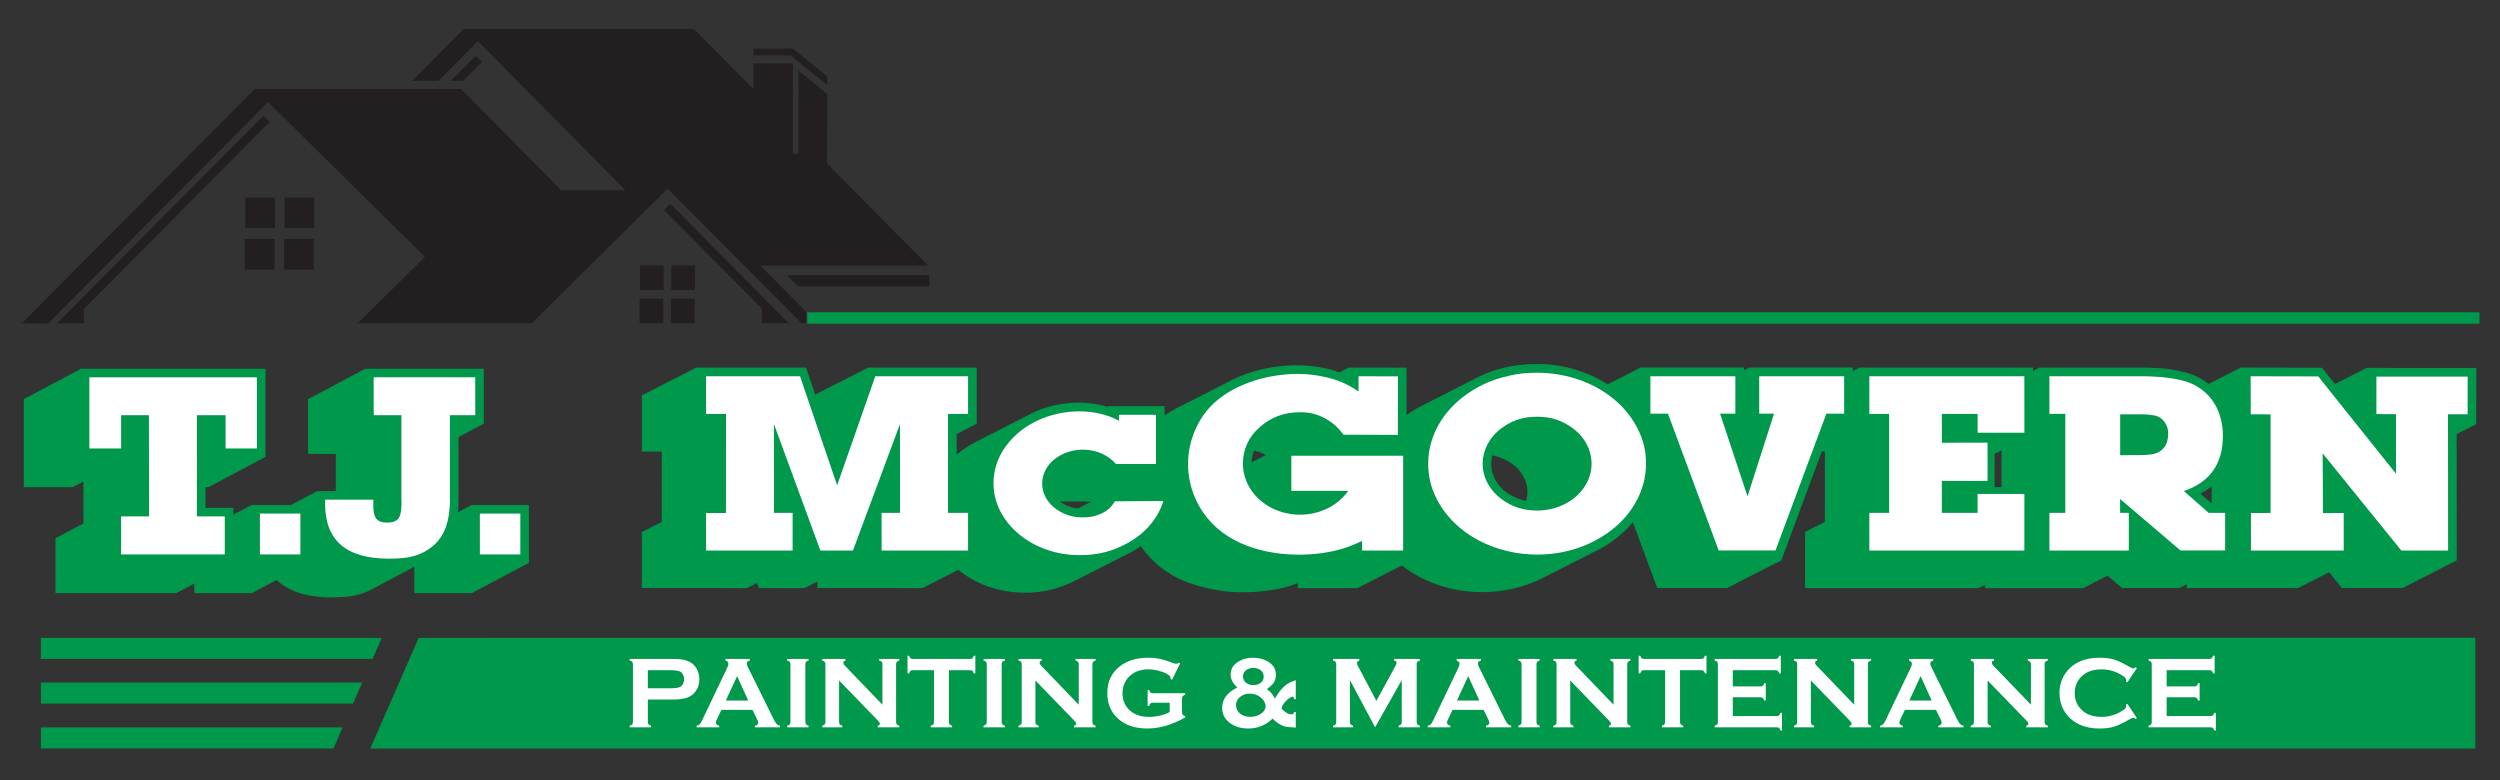 <svg width="346" height="108" viewBox="0 0 346 108" fill="none" xmlns="http://www.w3.org/2000/svg">
<rect x="0" y="0" width="346" height="108" fill="#333333" stroke="none"/>
<path fill-rule="evenodd" clip-rule="evenodd" d="M149.179 70.369C148.638 70.314 148.132 70.18 147.603 69.951C147.268 69.805 146.968 69.629 146.699 69.417L151.051 69.416L149.179 70.369ZM173.214 63.985C173.223 63.819 173.24 63.653 173.266 63.488C173.326 63.102 173.426 62.729 173.563 62.373C174.036 62.462 174.495 62.607 174.959 62.833C175.045 62.874 175.131 62.919 175.215 62.965L173.214 63.985ZM277.008 67.422H276.054L276.058 62.811L277.008 62.327L277.008 67.422ZM306.092 69.683L304.546 68.326C305.078 68.032 305.595 67.703 306.091 67.344L306.092 69.683ZM206.569 63.02C207.542 63.216 208.465 63.612 209.3 64.209C209.935 64.666 210.389 65.171 210.777 65.851C211.419 66.958 211.569 68.153 211.208 69.328C210.576 69.202 209.963 68.984 209.339 68.668C208.082 68.028 207.09 66.993 206.626 65.675C206.316 64.794 206.313 63.876 206.569 63.02ZM153.44 56.233L153.285 56.312C151.561 55.797 149.997 55.631 148.187 55.767C145.983 55.927 143.866 56.548 141.983 57.622L135.038 61.162C134.147 61.616 133.308 62.164 132.543 62.803C132.495 62.844 132.447 62.884 132.4 62.924V60.067L135.127 58.678H135.172V50.873H120.112L120.103 50.899L112.821 54.61L111.552 50.873H96.316V50.897L88.831 54.711V62.494L91.59 62.489L91.584 72.24L88.831 73.644L88.831 81.392L103.375 81.393L104.776 80.679L105.038 81.391L111.331 81.397L113.129 80.481L113.131 81.392L127.657 81.393L132.623 78.862C135.258 80.995 138.501 82.026 141.83 82.029C143.793 82.037 145.458 81.733 147.291 81.034C147.796 80.843 148.272 80.634 148.725 80.403L155.708 76.844C156.474 76.495 157.195 76.086 157.878 75.588C159.439 77.845 161.733 79.675 164.626 80.687C168.295 81.97 171.824 82.244 175.545 81.731C177.011 81.539 178.232 81.235 179.618 80.719V81.393H187.872L194.016 78.262C197.216 80.739 201.133 81.955 205.13 81.953C208.061 81.952 210.989 81.287 213.562 79.976L220.418 76.482C222.548 75.507 224.467 74.105 225.99 72.28L229.367 81.387H239.015L246.485 77.579H246.525L252.136 62.485H252.563V72.225L249.827 73.619V81.393H273.845L274.751 80.931V81.393H288.302L291.687 79.668L293.702 81.386H301.634L302.643 80.872L302.643 81.388L318.047 81.39L322.349 79.198L324.126 81.39H332.496L339.966 77.583H340.012L339.998 60.082L342.662 58.724H342.707L342.717 50.918L327.493 50.917V50.941L323.164 53.147L321.363 50.892L310.082 50.868V50.891L305.671 53.139C305.363 52.889 305.035 52.663 304.691 52.462C303.936 52.02 303.243 51.739 302.394 51.529C300.894 51.134 299.586 50.951 298.035 50.917C297.452 50.879 296.959 50.866 296.375 50.874L282.236 50.874V50.897L281.361 51.343L281.36 50.873H257.312V50.897L256.423 51.349V50.869L242.072 50.867V50.89L241.369 51.248L241.369 50.871L227.01 50.869V50.892L222.506 53.188C221.422 52.487 220.299 51.941 218.996 51.472C216.847 50.703 214.912 50.371 212.629 50.379C209.387 50.379 206.361 51.126 203.612 52.673L196.766 56.163C196.043 56.531 195.34 56.952 194.658 57.426L194.665 50.883L186.62 50.871V50.895L185.371 51.531C184.366 51.166 183.372 50.923 182.241 50.76C180.465 50.502 178.935 50.478 177.152 50.68C174.605 50.965 172.017 51.704 169.754 52.976L162.835 56.502C162.261 56.794 161.705 57.119 161.175 57.478V56.21H153.439L153.44 56.233ZM63.453 60.491L66.919 58.654H66.957V58.319H66.96V54.703H66.957V51.032H50.529V51.053L42.64 55.234V62.493H42.657V62.828H46.479V65.67V67.971H43.853L43.852 67.992L40.271 69.89H34.785V69.91L32.293 71.23L32.293 70.288H28.438L28.441 67.432H28.831L36.708 63.257H36.746V51.035H11.183V51.056L3.294 55.236V67.432H10.034L11.541 66.633L11.548 72.442L7.683 74.49V79.29L7.678 82.093L24.381 82.094L26.896 80.761V82.093H34.841L38.276 80.273C38.354 80.347 38.434 80.42 38.517 80.492L38.527 80.501C39.489 81.328 40.764 81.928 42.021 82.241L42.032 82.243C43.382 82.569 44.558 82.701 45.947 82.682C46.822 82.676 47.785 82.632 48.672 82.501C49.401 82.393 50.243 82.129 50.914 81.826C51.083 81.749 51.245 81.67 51.401 81.587L57.339 78.44V82.093H65.284L73.161 77.919H73.2V69.89H65.228V69.91L63.387 70.886C63.446 70.362 63.466 69.828 63.453 69.257V60.491Z" fill="#00984B"/>
<path fill-rule="evenodd" clip-rule="evenodd" d="M51.553 91.201L52.826 88.288H5.659V91.201H51.553Z" fill="#00984B"/>
<path fill-rule="evenodd" clip-rule="evenodd" d="M46.147 103.587L47.42 100.674H5.665V103.587H46.147Z" fill="#00984B"/>
<path fill-rule="evenodd" clip-rule="evenodd" d="M48.851 97.381L50.125 94.467H5.659V97.381H48.851Z" fill="#00984B"/>
<path fill-rule="evenodd" clip-rule="evenodd" d="M342.578 103.593H51.249L57.939 88.286L342.578 88.26V103.593Z" fill="#00984B"/>
<path fill-rule="evenodd" clip-rule="evenodd" d="M255.232 57.25H252.769L245.73 76.187H237.866L230.845 57.25H228.415V52.072L240.177 52.074L240.174 57.247L238.056 57.25L241.856 68.695L245.527 57.25L243.476 57.247V52.071L255.232 52.072V57.25ZM212.736 51.582C218.306 51.567 224.158 54.256 226.713 59.448C227.469 60.991 227.807 62.449 227.809 64.168C227.806 68.04 225.718 71.493 222.51 73.749C219.645 75.764 216.298 76.752 212.736 76.754C207.16 76.757 201.319 74.091 198.759 68.888C198.004 67.345 197.665 65.887 197.663 64.168C197.666 60.295 199.753 56.842 202.961 54.587C204.54 53.474 206.039 52.762 207.9 52.244C209.558 51.778 211.014 51.579 212.736 51.582ZM273.698 70.985L273.701 68.365L280.173 68.365L280.17 76.194H258.717V70.985H261.452V57.286H258.717V52.077H280.17L280.175 59.894H273.701L273.702 57.285L268.751 57.286L268.756 61.272L275.08 61.266L275.076 66.557H268.749L268.751 70.985H273.698ZM324.371 76.191L311.532 76.189L311.53 70.999L314.249 70.993V57.349L311.503 57.346L311.49 52.074L320.844 52.094L331.601 65.559V57.312L328.892 57.311L328.897 52.121L341.525 52.121L341.518 57.333L338.804 57.337L338.819 76.191H332.344L321.452 62.745L321.504 71.009L324.369 70.999L324.371 76.191ZM187.724 63.075H194.197V76.194H188.507V74.864C186.671 75.758 184.996 76.267 182.973 76.545C178.204 77.217 172.332 76.444 168.538 73.172C163.954 69.191 163.093 62.532 166.515 57.517C168.885 54.054 173.452 52.315 177.402 51.876C179.438 51.641 181.194 51.72 183.2 52.136C185.016 52.504 186.492 53.131 188.018 54.183L188.022 52.077L193.472 52.084L193.464 60.191L185.934 60.162C185.165 59.102 184.296 58.359 183.13 57.764C182.077 57.26 181.083 57.042 179.917 57.059C177.739 57.038 175.874 57.745 174.257 59.204C172.793 60.514 172.037 62.184 172.019 64.149C172.011 66.226 173.052 68.185 174.696 69.469C178.301 72.285 183.893 71.71 186.592 67.94H178.72V63.075H187.724ZM154.292 69.381L161.013 69.331C160.231 71.843 158.444 73.838 156.113 75.132C153.97 76.316 151.887 76.846 149.439 76.83C147.778 76.834 146.37 76.598 144.801 76.051C142.092 75.109 139.653 73.211 138.372 70.616C137.078 67.996 137.239 64.899 138.776 62.404C141.001 58.793 145.279 56.91 149.439 56.933C151.314 56.944 153.217 57.334 154.869 58.236L154.859 57.413H159.984V64.216L154.45 64.218C152.338 61.779 148.352 61.606 145.893 63.592C144.901 64.393 144.232 65.637 144.233 66.917C144.234 68.358 145.014 69.653 146.211 70.486C147.33 71.26 148.493 71.617 149.854 71.603C150.815 71.624 151.634 71.453 152.505 71.047C153.29 70.668 153.859 70.138 154.292 69.381ZM109.699 76.194L97.72 76.193L97.72 71.005L100.472 70.996L100.48 57.287L97.72 57.292V52.077H110.728L115.857 67.167L121.139 52.077H133.981V57.286H131.209L131.209 70.985H133.981V76.194L122.018 76.193L122.01 70.981L124.562 70.983L124.554 58.705L118.047 76.197L113.54 76.193L107.11 58.687V70.983L109.699 70.985V76.194ZM294.627 76.194H283.64V70.983L285.838 70.979L285.839 57.281H283.64V52.077H296.488C297.047 52.071 297.519 52.084 298.076 52.119C299.529 52.175 300.752 52.346 302.165 52.688C304.765 53.388 306.636 55.262 307.333 57.862C307.56 58.726 307.655 59.482 307.647 60.375C307.652 64.042 305.958 66.713 302.245 67.963L305.68 70.978L307.959 70.978V76.186H301.782L293.418 69.056L293.429 70.979L294.627 70.98V76.194ZM212.736 57.677C210.695 57.654 208.946 58.281 207.385 59.597C206.06 60.723 205.198 62.422 205.199 64.168C205.201 66.124 206.207 67.908 207.808 69.079C209.304 70.168 210.885 70.675 212.736 70.658C215.578 70.662 218.483 69.254 219.74 66.568C220.961 63.962 220.014 60.976 217.663 59.257C216.167 58.167 214.586 57.661 212.736 57.677ZM293.434 62.997C294.429 62.997 296.257 63.003 297.03 62.957C298.015 62.898 298.932 62.735 299.562 61.867C299.957 61.325 300.066 60.728 300.073 60.032C300.092 59.412 299.925 58.877 299.555 58.378C299.231 57.931 298.815 57.652 298.279 57.521C297.473 57.371 296.778 57.317 295.959 57.342H293.434V62.997Z" fill="white"/>
<path fill-rule="evenodd" clip-rule="evenodd" d="M35.97 76.733V71.076H41.571V76.733H35.97Z" fill="white"/>
<path fill-rule="evenodd" clip-rule="evenodd" d="M66.414 76.733V71.076H72.014V76.733H66.414Z" fill="white"/>
<path fill-rule="evenodd" clip-rule="evenodd" d="M20.627 71.474H16.757V71.819V73.93H16.76L16.755 76.733L31.11 76.733L31.108 72.962V71.474H27.251L27.265 57.463H31.221V62.072H35.561V52.221H12.369V62.072H16.764V57.463H20.61L20.627 71.474Z" fill="white"/>
<path fill-rule="evenodd" clip-rule="evenodd" d="M51.672 69.156H45.005C44.995 69.368 44.99 69.544 44.99 69.682C44.99 72.242 45.724 74.155 47.191 75.421C48.658 76.688 50.875 77.321 53.841 77.321C54.218 77.321 54.584 77.312 54.938 77.293C55.453 77.266 55.944 77.219 56.41 77.151C57.911 76.892 59.168 76.284 60.18 75.329C61.571 74.017 62.267 71.997 62.267 69.267V68.326V67.384V62.671V62.427V61.482V57.468H65.772V57.133H65.775V55.888H65.772V52.218H51.715V55.888V56.365V57.133H51.732V57.468H55.554C55.554 57.468 55.554 58.334 55.554 61.482C55.554 61.125 55.554 61.734 55.554 62.427V62.671V67.384C55.554 68.242 55.554 68.659 55.554 68.326C55.554 69.01 55.554 69.038 55.554 69.038C55.554 69.116 55.558 69.194 55.567 69.273V69.682C55.567 70.717 55.419 71.417 55.124 71.782C54.828 72.148 54.316 72.331 53.588 72.331C52.902 72.331 52.411 72.164 52.115 71.829C51.82 71.495 51.672 70.922 51.672 70.11V69.156Z" fill="white"/>
<path fill-rule="evenodd" clip-rule="evenodd" d="M89.663 96.818V99.938C89.663 100.077 89.696 100.184 89.763 100.26C89.83 100.337 89.945 100.396 90.106 100.437V100.659H87.153V100.437C87.319 100.391 87.435 100.331 87.5 100.257C87.564 100.183 87.597 100.077 87.597 99.938V91.923C87.597 91.78 87.564 91.671 87.5 91.597C87.435 91.523 87.319 91.463 87.153 91.417V91.195H93.06C93.749 91.195 94.295 91.242 94.699 91.334C95.104 91.426 95.461 91.586 95.771 91.812C96.09 92.048 96.339 92.358 96.519 92.742C96.7 93.139 96.79 93.559 96.79 94.003C96.79 94.641 96.619 95.2 96.276 95.681C95.981 96.092 95.589 96.385 95.102 96.558C94.614 96.731 93.933 96.818 93.06 96.818H89.663ZM89.663 95.258H92.817C93.446 95.258 93.887 95.191 94.141 95.057C94.303 94.969 94.434 94.829 94.533 94.638C94.632 94.446 94.682 94.234 94.682 94.003C94.682 93.777 94.632 93.567 94.533 93.376C94.434 93.184 94.303 93.044 94.141 92.956C93.892 92.822 93.45 92.755 92.817 92.755H89.663V95.258ZM104.145 98.246H99.844L99.207 99.578C99.119 99.762 99.075 99.908 99.075 100.014C99.075 100.218 99.229 100.358 99.538 100.437L99.538 100.659H96.408V100.437C96.593 100.4 96.734 100.335 96.831 100.243C96.928 100.151 97.039 99.97 97.164 99.702L100.644 92.429C100.755 92.198 100.811 92.013 100.811 91.875C100.811 91.662 100.677 91.51 100.408 91.417V91.195H103.764V91.417C103.492 91.496 103.355 91.632 103.355 91.826C103.355 91.96 103.399 92.113 103.487 92.284L107.092 99.578C107.245 99.887 107.378 100.098 107.494 100.212C107.61 100.325 107.764 100.4 107.958 100.437V100.659H104.475V100.437C104.781 100.386 104.934 100.243 104.934 100.007C104.934 99.91 104.888 99.767 104.795 99.578L104.145 98.246ZM103.55 96.95L102.016 93.579L100.456 96.95H103.55ZM109.396 99.931V91.916C109.396 91.778 109.364 91.671 109.299 91.597C109.234 91.523 109.118 91.463 108.952 91.417V91.195H111.905V91.417C111.739 91.459 111.624 91.518 111.559 91.594C111.494 91.67 111.462 91.778 111.462 91.916V99.931C111.462 100.074 111.496 100.184 111.562 100.26C111.63 100.337 111.744 100.396 111.905 100.437V100.659H108.952V100.437C109.119 100.391 109.234 100.331 109.299 100.257C109.364 100.183 109.396 100.074 109.396 99.931ZM116.13 94.177V99.931C116.13 100.074 116.162 100.183 116.227 100.257C116.292 100.331 116.407 100.391 116.574 100.437V100.659H113.794V100.437C113.96 100.391 114.076 100.331 114.14 100.257C114.205 100.183 114.237 100.074 114.237 99.931V91.916C114.237 91.778 114.205 91.671 114.14 91.597C114.076 91.523 113.96 91.463 113.794 91.417V91.195H117.01V91.417C116.812 91.468 116.712 91.574 116.712 91.736C116.712 91.847 116.777 91.969 116.906 92.103L122.127 97.532V91.916C122.127 91.778 122.095 91.671 122.03 91.597C121.965 91.523 121.85 91.463 121.683 91.417V91.195H124.463V91.417C124.297 91.463 124.181 91.523 124.117 91.597C124.052 91.671 124.02 91.778 124.02 91.916V99.931C124.02 100.074 124.052 100.183 124.117 100.257C124.181 100.331 124.297 100.391 124.463 100.437V100.659H121.482V100.437C121.676 100.396 121.773 100.296 121.773 100.139C121.773 100.047 121.66 99.885 121.434 99.654L116.13 94.177ZM131.329 92.755V99.931C131.329 100.074 131.361 100.183 131.426 100.257C131.491 100.331 131.606 100.391 131.773 100.437V100.659H128.819V100.437C128.986 100.391 129.101 100.331 129.166 100.257C129.231 100.183 129.263 100.074 129.263 99.931V92.755H126.324C126.185 92.755 126.078 92.787 126.005 92.85C125.931 92.914 125.871 93.03 125.824 93.199H125.602V90.751H125.824C125.875 90.92 125.936 91.036 126.008 91.1C126.08 91.163 126.185 91.195 126.324 91.195H134.262C134.405 91.195 134.514 91.163 134.588 91.1C134.662 91.036 134.722 90.92 134.768 90.751H134.99V93.199H134.768C134.722 93.03 134.662 92.914 134.588 92.85C134.514 92.787 134.405 92.755 134.262 92.755H131.329ZM136.566 99.931V91.916C136.566 91.778 136.533 91.671 136.468 91.597C136.404 91.523 136.288 91.463 136.122 91.417V91.195H139.075V91.417C138.909 91.459 138.793 91.518 138.729 91.594C138.664 91.67 138.632 91.778 138.632 91.916V99.931C138.632 100.074 138.665 100.184 138.732 100.26C138.799 100.337 138.914 100.396 139.075 100.437V100.659H136.122V100.437C136.288 100.391 136.404 100.331 136.468 100.257C136.533 100.183 136.566 100.074 136.566 99.931ZM143.3 94.177V99.931C143.3 100.074 143.332 100.183 143.397 100.257C143.462 100.331 143.577 100.391 143.744 100.437V100.659H140.963V100.437C141.13 100.391 141.245 100.331 141.31 100.257C141.375 100.183 141.407 100.074 141.407 99.931V91.916C141.407 91.778 141.375 91.671 141.31 91.597C141.245 91.523 141.13 91.463 140.963 91.417V91.195H144.18V91.417C143.981 91.468 143.882 91.574 143.882 91.736C143.882 91.847 143.947 91.969 144.076 92.103L149.297 97.532V91.916C149.297 91.778 149.264 91.671 149.2 91.597C149.135 91.523 149.019 91.463 148.853 91.417V91.195H151.633V91.417C151.467 91.463 151.351 91.523 151.287 91.597C151.222 91.671 151.189 91.778 151.189 91.916L151.19 99.931C151.19 100.074 151.222 100.183 151.287 100.257C151.351 100.331 151.467 100.391 151.633 100.437V100.659H148.652V100.437C148.846 100.396 148.943 100.296 148.943 100.139C148.943 100.047 148.83 99.885 148.603 99.654L143.3 94.177ZM161.888 97.255H159.551C159.408 97.255 159.301 97.287 159.229 97.352C159.158 97.417 159.099 97.532 159.052 97.698H158.83V95.494H159.052C159.099 95.665 159.157 95.781 159.229 95.844C159.3 95.906 159.408 95.938 159.551 95.938H164.037V96.159C163.874 96.206 163.758 96.266 163.692 96.339C163.626 96.414 163.593 96.522 163.593 96.665V98.607C163.593 98.75 163.625 98.859 163.689 98.933C163.753 99.007 163.869 99.067 164.037 99.113V99.286C162.24 100.312 160.499 100.825 158.813 100.825C157.284 100.825 156.037 100.462 155.072 99.737C153.857 98.822 153.249 97.551 153.249 95.924C153.25 94.408 153.79 93.201 154.872 92.305C155.898 91.454 157.261 91.029 158.962 91.029C159.503 91.029 160.012 91.079 160.491 91.178C160.969 91.277 161.513 91.445 162.124 91.681C162.438 91.805 162.662 91.868 162.796 91.868C162.893 91.868 163.006 91.815 163.136 91.709L163.33 91.812L162.217 94.079L162.016 93.976C162.012 93.824 161.991 93.715 161.954 93.648C161.917 93.582 161.834 93.5 161.704 93.403C161.423 93.192 161.009 93.011 160.464 92.862C159.919 92.712 159.404 92.638 158.919 92.638C157.93 92.638 157.11 92.914 156.459 93.469C155.724 94.096 155.357 94.925 155.357 95.955C155.357 96.952 155.715 97.758 156.431 98.372C157.088 98.935 157.952 99.217 159.025 99.217C159.547 99.217 160.062 99.157 160.571 99.037C161.079 98.916 161.518 98.752 161.888 98.544V97.255ZM179.335 94.142V96.769H179.114C179.086 96.538 179.017 96.423 178.906 96.423C178.804 96.423 178.651 96.49 178.448 96.624C178.245 96.758 178.067 96.91 177.914 97.082C177.641 97.382 177.452 97.708 177.346 98.059C177.632 98.35 177.881 98.557 178.091 98.68C178.302 98.802 178.517 98.863 178.739 98.863C178.943 98.863 179.068 98.752 179.114 98.53H179.335V100.714C179.206 100.687 178.799 100.652 178.115 100.61C177.852 100.592 177.525 100.469 177.134 100.243C176.744 100.017 176.407 99.753 176.126 99.453C175.187 100.368 174.073 100.825 172.784 100.825C171.776 100.825 170.94 100.585 170.274 100.104C169.521 99.564 169.144 98.849 169.144 97.962C169.144 96.774 169.847 95.836 171.252 95.147C170.628 94.602 170.316 94.005 170.316 93.359C170.316 92.605 170.676 92.006 171.397 91.563C171.984 91.207 172.657 91.029 173.415 91.029C174.265 91.029 175.009 91.242 175.647 91.667C176.271 92.083 176.583 92.661 176.583 93.4C176.583 93.811 176.492 94.16 176.309 94.447C176.126 94.733 175.8 95.043 175.328 95.376C175.811 95.686 176.184 96.125 176.448 96.693C176.891 95.926 177.325 95.354 177.75 94.977C178.175 94.601 178.703 94.322 179.335 94.142ZM173.463 92.436C173.112 92.436 172.805 92.522 172.541 92.694C172.204 92.912 172.035 93.225 172.035 93.632C172.035 93.975 172.17 94.259 172.441 94.484C172.711 94.709 173.052 94.821 173.463 94.821C173.819 94.821 174.129 94.736 174.392 94.564C174.73 94.341 174.898 94.035 174.898 93.646C174.899 93.289 174.767 92.999 174.503 92.777C174.24 92.555 173.893 92.441 173.463 92.436ZM172.971 96C172.453 96 172.005 96.15 171.626 96.451C171.252 96.751 171.064 97.128 171.064 97.581C171.064 98.057 171.248 98.447 171.616 98.752C171.983 99.057 172.453 99.21 173.026 99.21C173.618 99.21 174.122 99.062 174.538 98.766C174.954 98.475 175.162 98.128 175.162 97.726C175.162 97.537 175.098 97.328 174.971 97.099C174.844 96.87 174.683 96.679 174.489 96.527C174.064 96.18 173.558 96.005 172.971 96ZM190.318 100.659L186.827 94.121V99.931C186.827 100.074 186.86 100.183 186.925 100.257C186.989 100.331 187.105 100.391 187.271 100.437V100.659H184.491V100.437C184.657 100.391 184.773 100.331 184.838 100.257C184.902 100.183 184.935 100.074 184.935 99.931V91.916C184.935 91.778 184.902 91.671 184.838 91.597C184.773 91.523 184.657 91.463 184.491 91.417V91.195H188.139V91.417C187.922 91.473 187.813 91.6 187.813 91.798C187.813 91.891 187.845 91.997 187.91 92.117L190.491 97.009L193.108 92.201C193.223 91.988 193.281 91.833 193.281 91.736C193.281 91.547 193.166 91.44 192.935 91.417V91.195H196.513V91.417C196.346 91.463 196.231 91.523 196.166 91.597C196.101 91.671 196.069 91.778 196.069 91.916V99.931C196.069 100.074 196.101 100.183 196.166 100.257C196.231 100.331 196.346 100.391 196.513 100.437V100.659H193.56V100.437C193.721 100.396 193.836 100.337 193.902 100.26C193.969 100.184 194.003 100.074 194.003 99.931L194.003 94.121L190.318 100.659ZM205.333 98.246H201.032L200.395 99.578C200.307 99.762 200.263 99.908 200.263 100.014C200.263 100.218 200.418 100.358 200.727 100.437V100.659H197.596V100.437C197.781 100.4 197.922 100.335 198.019 100.243C198.117 100.151 198.227 99.97 198.352 99.702L201.833 92.429C201.943 92.198 201.999 92.013 201.999 91.875C201.999 91.662 201.865 91.51 201.597 91.417L201.597 91.195H204.952V91.417C204.68 91.496 204.543 91.632 204.543 91.826C204.544 91.96 204.587 92.113 204.675 92.284L208.28 99.578C208.433 99.887 208.567 100.098 208.682 100.212C208.798 100.325 208.953 100.4 209.147 100.437L209.147 100.659H205.663V100.437C205.969 100.386 206.122 100.243 206.122 100.007C206.122 99.91 206.076 99.767 205.983 99.578L205.333 98.246ZM204.739 96.95L203.204 93.579L201.645 96.95H204.739ZM210.584 99.931V91.916C210.584 91.778 210.552 91.671 210.487 91.597C210.422 91.523 210.307 91.463 210.14 91.417L210.141 91.195H213.094V91.417C212.927 91.459 212.812 91.518 212.747 91.594C212.682 91.67 212.65 91.778 212.65 91.916V99.931C212.65 100.074 212.684 100.184 212.751 100.26C212.818 100.337 212.932 100.396 213.094 100.437V100.659H210.141V100.437C210.307 100.391 210.422 100.331 210.487 100.257C210.552 100.183 210.584 100.074 210.584 99.931ZM217.318 94.177V99.931C217.318 100.074 217.351 100.183 217.415 100.257C217.48 100.331 217.596 100.391 217.762 100.437V100.659H214.982V100.437C215.148 100.391 215.264 100.331 215.328 100.257C215.393 100.183 215.426 100.074 215.426 99.931V91.916C215.426 91.778 215.393 91.671 215.328 91.597C215.264 91.523 215.148 91.463 214.982 91.417V91.195H218.199V91.417C218 91.468 217.9 91.574 217.9 91.736C217.901 91.847 217.965 91.969 218.095 92.103L223.315 97.532V91.916C223.315 91.778 223.283 91.671 223.218 91.597C223.154 91.523 223.038 91.463 222.872 91.417V91.195H225.652V91.417C225.485 91.463 225.37 91.523 225.305 91.597C225.24 91.671 225.208 91.778 225.208 91.916L225.208 99.931C225.208 100.074 225.24 100.183 225.305 100.257C225.37 100.331 225.485 100.391 225.652 100.437V100.659H222.671V100.437C222.865 100.396 222.961 100.296 222.961 100.139C222.961 100.047 222.848 99.885 222.622 99.654L217.318 94.177ZM232.518 92.755V99.931C232.518 100.074 232.55 100.183 232.615 100.257C232.679 100.331 232.795 100.391 232.961 100.437V100.659H230.008V100.437C230.174 100.391 230.29 100.331 230.354 100.257C230.419 100.183 230.451 100.074 230.451 99.931V92.755H227.512C227.373 92.755 227.267 92.787 227.193 92.85C227.119 92.914 227.059 93.03 227.013 93.199H226.791V90.751H227.013C227.064 90.92 227.125 91.036 227.196 91.1C227.268 91.163 227.373 91.195 227.512 91.195H235.45C235.593 91.195 235.702 91.163 235.776 91.1C235.85 91.036 235.91 90.92 235.956 90.751H236.178V93.199H235.956C235.91 93.03 235.85 92.914 235.776 92.85C235.702 92.787 235.593 92.755 235.45 92.755H232.518ZM239.82 96.506V99.099H245.907C246.046 99.099 246.152 99.067 246.226 99.002C246.3 98.937 246.36 98.822 246.407 98.655H246.628V101.103H246.407C246.36 100.936 246.3 100.821 246.226 100.756C246.152 100.691 246.046 100.659 245.907 100.659H237.31V100.437C237.477 100.391 237.592 100.331 237.657 100.257C237.721 100.183 237.754 100.074 237.754 99.931V91.923C237.754 91.78 237.721 91.671 237.657 91.597C237.592 91.523 237.477 91.463 237.31 91.417V91.195H245.741C245.88 91.195 245.986 91.162 246.06 91.097C246.134 91.031 246.194 90.916 246.24 90.751H246.462V93.199H246.24C246.194 93.034 246.134 92.919 246.06 92.854C245.986 92.788 245.88 92.755 245.741 92.755H239.82V95.002H243.661C243.8 95.002 243.906 94.969 243.98 94.904C244.054 94.84 244.114 94.724 244.16 94.558H244.382V96.95H244.16C244.114 96.788 244.054 96.674 243.98 96.606C243.906 96.54 243.799 96.506 243.661 96.506H239.82ZM250.624 94.177V99.931C250.624 100.074 250.656 100.183 250.721 100.257C250.786 100.331 250.901 100.391 251.068 100.437V100.659H248.287V100.437C248.454 100.391 248.569 100.331 248.634 100.257C248.699 100.183 248.731 100.074 248.731 99.931L248.731 91.916C248.731 91.778 248.699 91.671 248.634 91.597C248.569 91.523 248.454 91.463 248.287 91.417V91.195H251.504V91.417C251.306 91.468 251.206 91.574 251.206 91.736C251.206 91.847 251.271 91.969 251.4 92.103L256.621 97.532V91.916C256.621 91.778 256.589 91.671 256.524 91.597C256.459 91.523 256.343 91.463 256.177 91.417V91.195H258.957V91.417C258.791 91.463 258.675 91.523 258.611 91.597C258.546 91.671 258.514 91.778 258.514 91.916V99.931C258.514 100.074 258.546 100.183 258.611 100.257C258.675 100.331 258.791 100.391 258.957 100.437V100.659H255.976V100.437C256.17 100.396 256.267 100.296 256.267 100.139C256.267 100.047 256.154 99.885 255.928 99.654L250.624 94.177ZM267.941 98.246H263.639L263.003 99.578C262.915 99.762 262.871 99.908 262.871 100.014C262.871 100.218 263.025 100.358 263.334 100.437V100.659H260.204V100.437C260.389 100.4 260.53 100.335 260.627 100.243C260.724 100.151 260.835 99.97 260.96 99.702L264.44 92.429C264.551 92.198 264.606 92.013 264.606 91.875C264.606 91.662 264.472 91.51 264.204 91.417V91.195H267.56V91.417C267.287 91.496 267.151 91.632 267.151 91.826C267.151 91.96 267.195 92.113 267.283 92.284L270.888 99.578C271.04 99.887 271.174 100.098 271.29 100.212C271.406 100.325 271.56 100.4 271.754 100.437V100.659H268.271V100.437C268.577 100.386 268.73 100.243 268.73 100.007C268.73 99.91 268.683 99.767 268.591 99.578L267.941 98.246ZM267.346 96.95L265.811 93.579L264.252 96.95H267.346ZM275.084 94.177V99.931C275.084 100.074 275.117 100.183 275.181 100.257C275.246 100.331 275.362 100.391 275.528 100.437L275.528 100.659H272.748V100.437C272.914 100.391 273.03 100.331 273.095 100.257C273.159 100.183 273.192 100.074 273.192 99.931L273.192 91.916C273.192 91.778 273.159 91.671 273.095 91.597C273.03 91.523 272.914 91.463 272.748 91.417V91.195H275.965V91.417C275.766 91.468 275.667 91.574 275.667 91.736C275.667 91.847 275.731 91.969 275.861 92.103L281.081 97.532V91.916C281.081 91.778 281.049 91.671 280.985 91.597C280.92 91.523 280.804 91.463 280.638 91.417V91.195H283.418V91.417C283.252 91.463 283.136 91.523 283.071 91.597C283.007 91.671 282.974 91.778 282.974 91.916V99.931C282.974 100.074 283.007 100.183 283.071 100.257C283.136 100.331 283.252 100.391 283.418 100.437V100.659H280.437V100.437C280.631 100.396 280.728 100.296 280.728 100.139C280.728 100.047 280.614 99.885 280.388 99.654L275.084 94.177ZM294.429 97.407L295.745 99.38L295.566 99.505C295.436 99.384 295.329 99.324 295.246 99.324C295.163 99.324 294.93 99.435 294.546 99.658C293.751 100.116 293.082 100.426 292.539 100.585C291.996 100.745 291.35 100.825 290.601 100.825C289.108 100.825 287.883 100.472 286.927 99.765C286.363 99.353 285.919 98.843 285.595 98.233C285.221 97.534 285.034 96.765 285.034 95.924C285.034 94.777 285.369 93.781 286.039 92.936C287.047 91.665 288.57 91.029 290.608 91.029C291.357 91.029 291.999 91.108 292.536 91.265C293.072 91.422 293.742 91.731 294.546 92.194C294.93 92.411 295.163 92.519 295.246 92.519C295.33 92.519 295.436 92.459 295.565 92.339L295.745 92.464L294.429 94.44L294.241 94.316C294.251 94.242 294.255 94.18 294.255 94.129C294.255 93.996 294.197 93.87 294.082 93.753C293.966 93.635 293.76 93.494 293.464 93.328C292.646 92.868 291.78 92.638 290.865 92.638C289.783 92.638 288.921 92.907 288.278 93.448C287.521 94.08 287.142 94.907 287.142 95.927C287.142 96.948 287.521 97.774 288.278 98.406C288.921 98.947 289.783 99.217 290.865 99.217C291.78 99.217 292.646 98.986 293.464 98.523C293.76 98.357 293.966 98.215 294.082 98.097C294.197 97.979 294.255 97.853 294.255 97.719C294.255 97.668 294.251 97.609 294.241 97.539L294.429 97.407ZM299.866 96.506V99.099H305.953C306.092 99.099 306.198 99.067 306.272 99.002C306.346 98.937 306.406 98.822 306.452 98.655H306.674V101.103H306.452C306.406 100.936 306.346 100.821 306.272 100.756C306.198 100.691 306.092 100.659 305.953 100.659H297.356V100.437C297.523 100.391 297.638 100.331 297.703 100.257C297.767 100.183 297.8 100.074 297.8 99.931L297.8 91.923C297.8 91.78 297.767 91.671 297.703 91.597C297.638 91.523 297.523 91.463 297.356 91.417V91.195H305.787C305.925 91.195 306.032 91.162 306.106 91.097C306.18 91.031 306.24 90.916 306.286 90.751H306.508V93.199H306.286C306.24 93.034 306.18 92.919 306.106 92.854C306.032 92.788 305.925 92.755 305.787 92.755H299.866V95.002H303.707C303.846 95.002 303.952 94.969 304.025 94.904C304.1 94.84 304.16 94.724 304.206 94.558H304.428V96.95H304.206C304.16 96.788 304.099 96.674 304.025 96.606C303.952 96.54 303.846 96.506 303.707 96.506H299.866Z" fill="white"/>
<path fill-rule="evenodd" clip-rule="evenodd" d="M343.157 43.218H111.724V44.799H343.157V43.218Z" fill="#00984B"/>
<path fill-rule="evenodd" clip-rule="evenodd" d="M114.491 11.779V10.583L109.738 6.724L109.736 6.722L109.735 6.723H104.287V7.652H109.408L114.491 11.779Z" fill="#231F20"/>
<path fill-rule="evenodd" clip-rule="evenodd" d="M43.483 27.333H39.37V31.569H43.483V27.333Z" fill="#231F20"/>
<path fill-rule="evenodd" clip-rule="evenodd" d="M38.055 27.333H33.942V31.569H38.055V27.333Z" fill="#231F20"/>
<path fill-rule="evenodd" clip-rule="evenodd" d="M43.42 33.078H39.307V37.313H43.42V33.078Z" fill="#231F20"/>
<path fill-rule="evenodd" clip-rule="evenodd" d="M37.992 33.078H33.879V37.313H37.992V33.078Z" fill="#231F20"/>
<path fill-rule="evenodd" clip-rule="evenodd" d="M96.19 36.744H92.905V40.126H96.19V36.744Z" fill="#231F20"/>
<path fill-rule="evenodd" clip-rule="evenodd" d="M91.855 36.744H88.571V40.126H91.855V36.744Z" fill="#231F20"/>
<path fill-rule="evenodd" clip-rule="evenodd" d="M96.139 41.33H92.855V44.713H96.139V41.33Z" fill="#231F20"/>
<path fill-rule="evenodd" clip-rule="evenodd" d="M91.804 41.33H88.52V44.713H91.804V41.33Z" fill="#231F20"/>
<path fill-rule="evenodd" clip-rule="evenodd" d="M128.613 39.638V38.057H108.892L110.443 39.638H128.613Z" fill="#231F20"/>
<path fill-rule="evenodd" clip-rule="evenodd" d="M105.451 42.713V44.718H107.443H107.711H109.168L92.756 28.196L91.888 29.059L105.451 42.713Z" fill="#231F20"/>
<path fill-rule="evenodd" clip-rule="evenodd" d="M9.628 44.754H11.62V42.749L25.183 29.095L25.18 29.092L36.14 18.058H36.145L37.336 16.86L36.468 15.997L35.337 17.136L35.334 17.134L21.974 30.583H21.98L7.903 44.754H9.36H9.628Z" fill="#231F20"/>
<path fill-rule="evenodd" clip-rule="evenodd" d="M62.382 11.191H64.106L65.517 9.772H65.521L66.712 8.573L65.844 7.711L64.713 8.849L64.711 8.847L62.382 11.191Z" fill="#231F20"/>
<path fill-rule="evenodd" clip-rule="evenodd" d="M111.556 44.717V43.137H111.549L105.231 36.764H128.454L114.462 22.627L114.493 13.011L110.505 9.774L110.503 21.286H109.747L109.738 8.765H104.287V12.346L96.051 4.024H66.088V4H65.607L64.163 4L64.176 4.012L61.807 6.396L60.256 7.957L58.174 10.052L57.042 11.191H60.689L60.721 11.159L63.896 7.963L64.353 7.504L66.018 5.828L66.083 5.759L66.139 5.695L86.553 26.319H77.663V26.316L63.806 12.315L38.91 12.306L38.911 12.305H36.683L35.239 12.305L35.252 12.317L32.883 14.701L31.332 16.261L29.25 18.356L18.982 28.689L16.9 30.785L15.35 32.345L3 44.773L5.214 44.787L5.23 44.772L6.64 44.78L18.99 32.352L19.447 31.892L22.622 28.697L31.797 19.464L34.972 16.268L35.429 15.808L37.094 14.133L58.818 35.555L49.505 44.739L73.62 44.723L88.704 29.773L90.314 28.177L92.393 26.117L102.995 36.764H103.006L110.89 44.717H111.069H111.556Z" fill="#231F20"/>
</svg>
